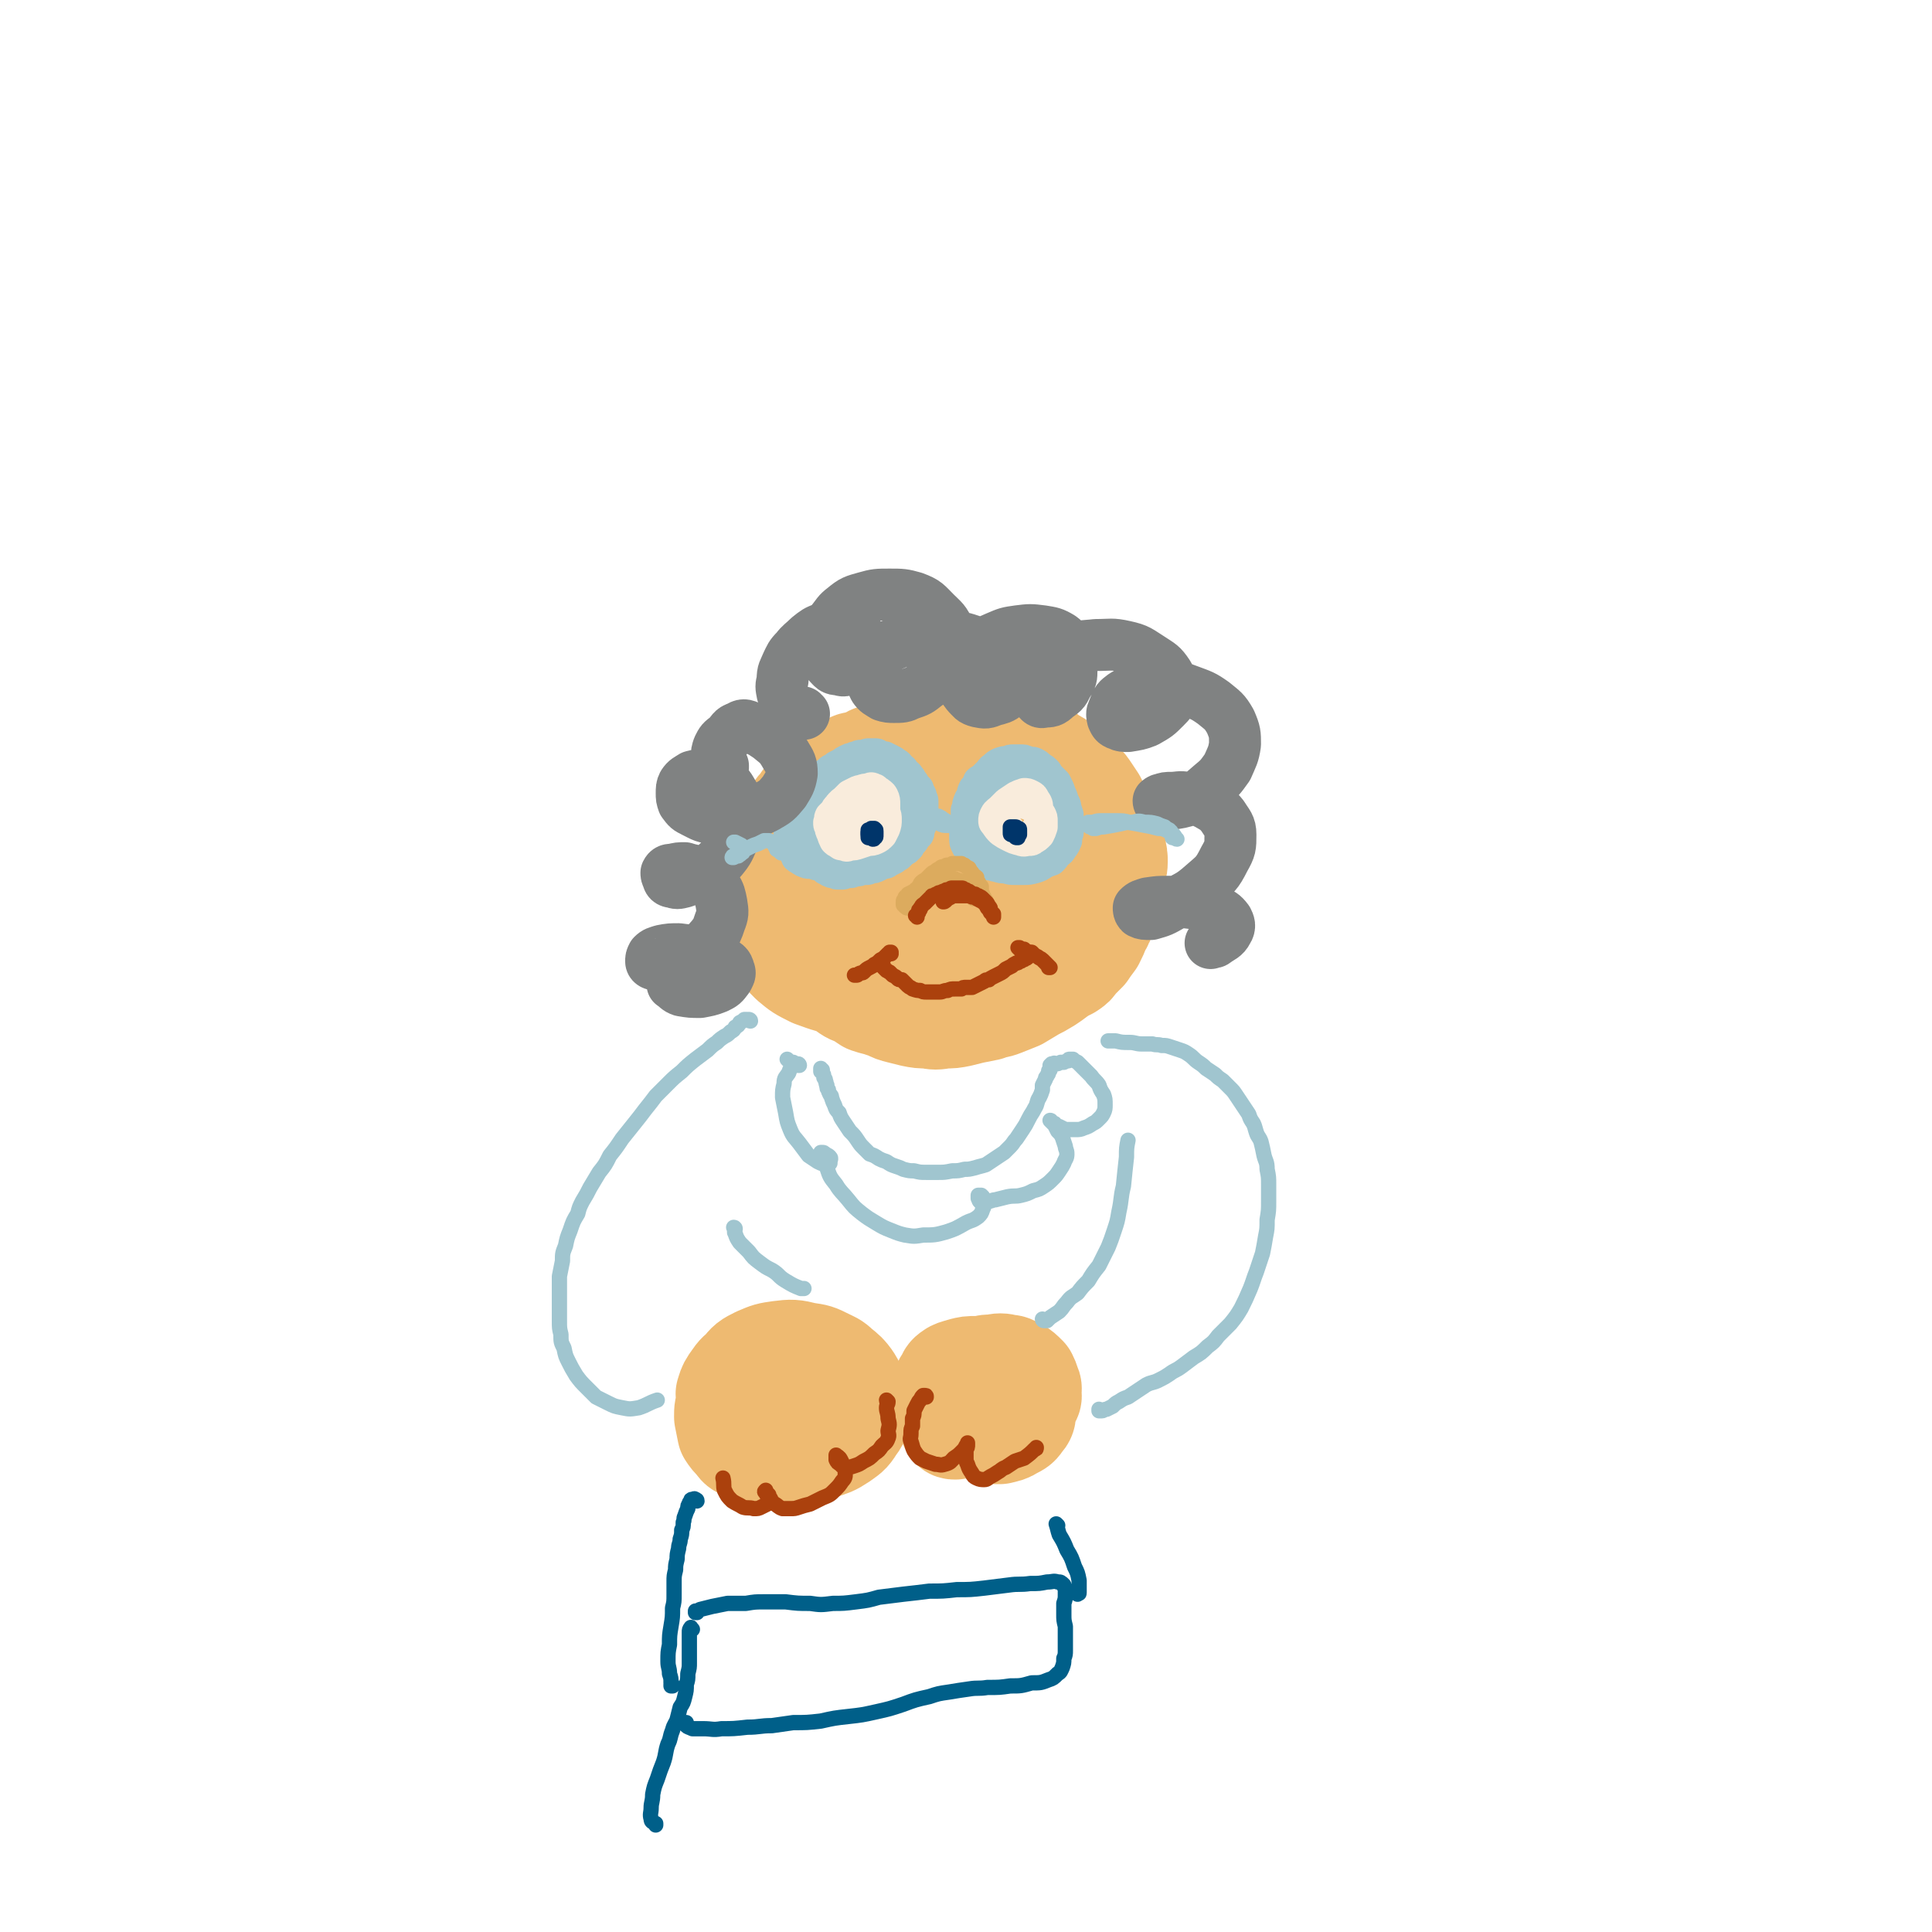 <svg viewBox='0 0 1264 1264' version='1.1' xmlns='http://www.w3.org/2000/svg' xmlns:xlink='http://www.w3.org/1999/xlink'><g fill='none' stroke='rgb(238,186,113)' stroke-width='68' stroke-linecap='round' stroke-linejoin='round'><path d='M558,592c0,0 -1,-1 -1,-1 0,0 1,0 1,0 -3,-2 -4,-1 -6,-4 -3,-4 -2,-5 -4,-10 -1,-5 -2,-5 -1,-10 0,-8 0,-8 3,-16 3,-8 4,-8 9,-16 5,-8 5,-8 12,-16 6,-6 6,-7 13,-12 7,-5 7,-5 14,-9 6,-3 7,-3 14,-4 6,-1 7,-1 13,0 8,1 8,2 16,5 9,4 9,4 17,9 9,5 9,5 16,12 7,8 7,8 12,17 5,9 6,10 7,20 1,12 1,13 -3,24 -5,13 -6,13 -15,24 -9,11 -10,11 -22,20 -9,6 -9,6 -19,10 -11,4 -11,5 -22,6 -13,2 -13,2 -26,1 -10,-1 -11,-1 -21,-5 -9,-3 -10,-2 -18,-8 -8,-6 -9,-7 -14,-16 -4,-7 -4,-8 -5,-16 -2,-8 -2,-8 0,-16 1,-9 1,-9 5,-17 3,-8 3,-8 8,-14 5,-7 6,-7 13,-13 7,-5 7,-5 15,-9 10,-6 10,-6 21,-9 12,-4 12,-4 25,-5 11,-1 11,-1 22,2 11,2 12,2 21,8 9,6 10,7 16,15 6,8 6,9 8,18 2,9 2,11 -1,19 -3,11 -4,11 -11,20 -8,9 -8,10 -19,17 -10,7 -10,8 -21,12 -9,3 -10,3 -19,2 -8,0 -9,-1 -17,-5 -7,-2 -7,-2 -13,-7 -5,-5 -6,-6 -8,-13 -4,-8 -4,-9 -5,-18 0,-10 0,-11 3,-21 2,-8 3,-9 8,-16 4,-6 5,-7 11,-11 6,-3 7,-3 13,-4 7,-2 8,-2 15,-1 7,2 8,2 14,7 8,6 8,6 14,14 5,7 6,8 7,17 2,8 1,9 -3,16 -5,10 -6,10 -14,17 -10,7 -10,8 -21,12 -10,3 -10,2 -20,2 -8,0 -9,-1 -16,-4 -8,-2 -8,-3 -14,-7 -6,-3 -6,-3 -12,-7 -5,-3 -5,-3 -11,-7 -4,-2 -4,-2 -8,-6 -3,-3 -3,-3 -5,-7 -2,-4 -2,-4 -2,-9 0,-5 0,-5 1,-10 1,-5 1,-5 4,-10 2,-6 2,-6 6,-11 4,-7 4,-7 8,-12 6,-7 5,-8 11,-14 6,-7 6,-7 13,-13 6,-5 6,-5 12,-9 6,-3 6,-3 13,-6 6,-2 6,-2 13,-5 7,-2 7,-2 14,-3 3,-1 3,-1 6,-1 11,0 11,-1 21,0 7,1 7,2 13,5 7,3 7,3 13,7 7,5 7,5 13,11 8,6 8,6 14,13 6,7 6,6 10,14 3,8 3,8 3,17 0,8 0,9 -2,17 -2,9 -3,9 -8,17 -5,8 -5,8 -12,16 -7,7 -7,7 -15,14 -8,6 -8,6 -16,12 -11,8 -11,8 -23,15 -10,5 -10,5 -20,8 -10,4 -11,4 -21,6 -11,1 -11,1 -22,0 -11,0 -11,-1 -22,-3 -11,-2 -11,-2 -22,-6 -8,-4 -8,-4 -14,-9 -5,-5 -6,-6 -8,-12 -3,-6 -3,-7 -3,-14 -1,-10 0,-10 2,-20 2,-12 2,-12 6,-23 4,-10 4,-11 10,-20 6,-8 6,-8 14,-15 7,-6 7,-6 15,-11 9,-4 10,-5 20,-7 12,-3 12,-3 24,-3 12,-1 12,-1 25,1 13,1 13,1 25,6 12,4 13,5 23,12 9,7 10,7 17,17 5,7 5,8 6,17 0,10 -1,11 -5,19 -7,13 -8,13 -18,23 -12,10 -12,11 -26,17 -11,6 -12,6 -23,6 -9,1 -10,1 -18,-3 -7,-4 -7,-5 -13,-12 -5,-6 -5,-6 -7,-13 -2,-6 -1,-6 0,-12 2,-6 3,-7 7,-12 5,-6 6,-6 12,-9 7,-4 7,-4 15,-6 7,-1 8,-2 16,-1 6,1 6,2 11,5 3,2 3,3 5,6 1,1 1,1 1,2 0,1 0,1 -1,1 -1,-1 -1,-1 -3,-3 -2,-3 -2,-3 -4,-6 -2,-5 -2,-5 -4,-10 -3,-6 -3,-6 -4,-12 -2,-6 -2,-6 -3,-11 0,-4 0,-4 -1,-8 0,-3 0,-3 -1,-6 -1,-3 -1,-3 -2,-5 -1,-2 -1,-3 -3,-5 -1,-1 -1,-1 -2,-2 -1,-1 -1,-1 -3,-2 -1,-1 -1,-1 -3,-2 -2,-1 -2,0 -5,-1 -3,0 -3,0 -6,0 -3,0 -3,0 -6,-1 -3,0 -3,0 -5,0 -3,0 -3,0 -5,-1 -3,0 -3,0 -5,0 -3,0 -3,0 -5,0 -3,1 -3,1 -6,2 -3,0 -3,0 -6,2 -3,1 -3,1 -6,2 -3,1 -3,0 -6,2 -3,1 -3,1 -6,2 -3,2 -3,2 -6,4 -2,2 -2,2 -5,4 -3,3 -3,3 -6,5 -2,2 -2,2 -4,5 -2,2 -2,2 -4,5 -2,3 -2,2 -4,5 -2,3 -2,3 -3,6 -1,4 -1,4 -2,7 -1,5 -1,5 -2,9 -1,5 -1,5 -2,9 -1,4 -1,4 -2,7 0,4 0,4 -1,8 0,3 0,3 0,7 0,3 0,3 0,6 1,4 1,4 2,8 1,4 1,4 2,7 1,3 1,3 3,6 1,3 1,3 3,6 3,2 3,2 5,5 2,2 2,2 4,5 3,3 3,2 6,5 3,2 3,2 7,5 3,3 3,3 6,5 4,3 4,3 7,5 4,3 4,2 8,4 3,2 3,2 6,4 3,1 3,1 7,2 3,1 3,1 6,2 4,2 4,2 8,3 4,1 4,1 8,2 5,1 5,1 10,1 5,1 5,1 11,0 5,0 5,0 10,-1 4,-1 4,-1 8,-2 5,-1 5,-1 10,-2 5,-2 5,-1 10,-3 5,-2 5,-2 10,-4 5,-3 5,-3 10,-6 4,-2 4,-2 9,-5 3,-2 3,-2 7,-5 3,-2 3,-2 7,-4 3,-2 3,-2 5,-5 3,-3 3,-3 6,-6 2,-3 2,-3 5,-7 2,-4 2,-4 4,-9 2,-3 2,-3 3,-7 1,-3 1,-3 2,-5 0,-4 0,-4 1,-7 1,-4 1,-3 2,-7 1,-4 1,-4 2,-8 0,-4 1,-4 1,-8 0,-4 0,-4 -1,-7 0,-4 0,-4 -1,-7 -1,-3 -1,-3 -2,-6 -2,-4 -2,-4 -3,-7 -2,-3 -2,-3 -3,-6 -2,-3 -2,-3 -4,-7 -2,-3 -2,-3 -4,-6 -2,-3 -2,-3 -4,-5 -3,-3 -3,-3 -6,-6 -3,-3 -3,-3 -7,-5 -3,-3 -3,-3 -7,-5 -5,-2 -5,-2 -9,-4 -5,-2 -4,-2 -9,-4 -4,-1 -4,-2 -8,-3 -4,-1 -4,-1 -9,-1 -5,-1 -5,0 -9,0 -6,0 -6,0 -11,0 -5,0 -5,0 -11,1 -5,1 -5,1 -10,2 -4,1 -5,0 -9,2 -5,1 -5,1 -9,2 -5,2 -5,2 -10,4 -5,2 -5,2 -10,4 -5,2 -5,2 -10,5 -5,2 -5,2 -9,4 -4,2 -4,2 -8,4 -3,2 -3,2 -6,4 -4,3 -4,3 -7,6 -4,3 -4,3 -7,6 -3,3 -3,2 -6,5 -2,2 -2,2 -4,5 -2,2 -2,2 -3,5 -1,3 -1,4 -2,7 -1,6 -1,6 -1,11 0,8 0,8 1,15 0,8 0,8 2,15 1,7 1,7 3,13 3,6 3,6 6,11 3,5 3,4 7,9 3,4 4,4 7,8 4,4 3,4 7,7 3,2 3,2 6,3 1,0 1,0 2,0 '/><path d='M479,918c-1,0 -1,0 -1,-1 -1,0 -1,1 -1,0 0,-2 -1,-2 -1,-5 1,-3 1,-4 3,-7 3,-4 3,-5 7,-8 4,-5 4,-5 10,-8 7,-3 7,-3 14,-4 8,-1 9,-1 17,1 7,1 7,1 13,4 4,2 5,2 8,5 5,4 5,4 8,8 3,5 3,5 4,10 2,5 2,5 1,11 0,5 0,5 -3,9 -3,5 -4,5 -8,8 -6,4 -7,4 -13,6 -8,3 -8,2 -16,3 -8,1 -8,1 -15,1 -5,0 -6,0 -11,-1 -4,-1 -4,-1 -8,-3 -3,-1 -3,-1 -5,-4 -3,-3 -3,-3 -5,-6 -1,-5 -1,-5 -2,-10 0,-5 0,-5 2,-10 2,-5 3,-5 6,-9 4,-5 4,-6 9,-10 4,-3 4,-3 10,-6 5,-2 5,-2 11,-3 4,-1 5,-1 9,-1 5,0 5,1 9,3 4,2 4,2 8,5 3,3 4,3 6,7 2,3 2,3 2,7 1,3 1,3 -1,6 -3,4 -3,5 -8,8 -6,4 -7,4 -14,6 -6,2 -6,2 -12,2 -5,1 -5,1 -9,0 -3,-1 -4,-1 -6,-4 -1,-1 0,-2 -1,-4 '/><path d='M623,923c0,0 0,0 -1,-1 0,0 1,1 0,1 -1,-2 -2,-1 -4,-3 -1,-2 -1,-2 -1,-4 0,-1 -1,-1 0,-2 1,-3 1,-3 2,-5 2,-3 2,-3 5,-5 4,-3 4,-3 8,-5 4,-2 4,-2 9,-3 4,-2 4,-2 9,-2 4,-1 5,-1 9,0 3,0 3,1 6,2 3,2 3,2 6,5 1,2 1,2 2,5 1,2 1,3 0,5 -1,3 -1,3 -3,5 -3,3 -3,3 -7,4 -5,3 -5,2 -11,4 -5,1 -5,1 -11,2 -4,1 -4,1 -8,2 -2,0 -2,0 -5,0 -3,-1 -3,-1 -5,-2 -2,-2 -2,-2 -4,-5 -1,-3 -1,-3 -2,-6 0,-3 0,-3 0,-6 1,-3 1,-4 3,-6 1,-3 1,-3 4,-5 2,-1 3,-1 6,-2 4,-1 4,-1 8,-1 4,0 4,0 9,0 4,0 4,0 8,1 5,2 5,2 9,4 3,2 3,3 6,6 2,2 2,2 3,5 1,2 1,3 0,4 -1,3 -1,3 -4,5 -4,3 -4,3 -8,5 -6,2 -6,2 -11,3 -6,2 -6,1 -11,2 -5,1 -5,2 -9,3 -2,0 -2,0 -5,1 -1,0 -2,0 -2,-1 -1,-1 -1,-1 -1,-3 0,-3 0,-3 2,-5 2,-3 2,-4 6,-6 4,-3 4,-2 9,-4 5,-2 5,-2 11,-2 4,-1 5,-1 9,-1 3,1 4,1 6,2 3,2 3,2 4,4 1,3 1,3 1,6 0,2 0,3 -2,5 -2,3 -2,3 -6,5 -3,2 -4,2 -8,3 -4,0 -5,0 -9,-1 -4,-2 -4,-2 -8,-5 -4,-3 -4,-4 -7,-8 -2,-4 -3,-4 -3,-8 0,-3 1,-3 3,-5 2,-3 2,-4 5,-6 3,-2 3,-2 7,-2 3,0 3,0 7,1 4,1 4,1 8,4 4,2 5,2 8,6 3,2 3,2 5,5 1,2 1,3 0,5 -1,2 -2,3 -4,4 -5,3 -5,2 -11,4 -6,1 -6,1 -12,2 -5,0 -5,0 -10,-1 -4,-1 -4,-1 -6,-3 -2,-1 -2,-2 -3,-4 -1,-2 -1,-2 -1,-5 0,-3 0,-3 1,-6 2,-4 2,-4 4,-6 2,-3 2,-3 5,-6 4,-2 4,-2 8,-3 4,-2 4,-2 9,-2 4,0 4,-1 9,0 4,1 4,1 7,3 3,2 3,2 5,5 1,1 1,1 1,4 1,1 1,2 1,3 -1,2 -2,2 -3,3 -3,2 -3,3 -7,4 -6,2 -6,2 -12,3 -6,1 -6,1 -13,1 -5,1 -5,1 -11,1 -2,0 -2,0 -4,0 -1,-1 -1,-1 -1,-2 -1,-1 -1,-1 0,-2 1,-2 1,-2 2,-4 '/></g>
<g fill='none' stroke='rgb(160,197,207)' stroke-width='20' stroke-linecap='round' stroke-linejoin='round'><path d='M524,554c0,0 -1,-1 -1,-1 0,0 0,0 -1,0 0,0 0,0 -1,0 0,-1 0,-1 0,-2 -1,-1 -1,-1 -1,-1 0,-2 0,-2 -1,-3 0,-1 0,-1 -1,-2 0,0 0,0 0,-1 0,-1 0,-1 -1,-2 0,0 0,0 0,-1 0,-1 0,-1 0,-1 0,-2 0,-2 0,-3 1,-2 1,-2 1,-3 0,-2 0,-2 1,-4 0,-2 0,-2 1,-3 1,-2 1,-2 2,-3 2,-2 2,-2 3,-3 1,-2 1,-2 3,-3 2,-2 2,-2 4,-4 2,-2 2,-2 4,-3 2,-3 2,-2 4,-5 2,-1 2,-2 4,-3 2,-1 2,-1 3,-2 2,-1 2,-1 4,-2 1,-1 1,-1 3,-2 2,-1 2,-1 3,-1 2,-1 2,-1 3,-1 2,-1 2,-1 3,-1 2,0 2,0 3,0 1,-1 1,-1 3,-1 1,0 1,0 3,0 2,0 2,0 3,1 2,1 2,1 4,1 2,1 2,1 4,2 2,1 2,1 3,2 2,1 2,1 3,3 2,1 2,1 3,3 2,2 2,1 3,3 1,1 1,1 2,3 1,1 1,1 2,3 1,1 1,1 2,2 0,1 0,1 1,3 1,1 1,1 1,3 1,1 1,1 1,3 0,2 0,2 0,4 0,1 0,1 0,3 0,1 0,1 0,3 -1,2 0,2 -1,4 0,2 -1,1 -1,3 -1,2 0,2 -1,4 -1,1 -1,1 -2,2 -1,2 -1,2 -2,3 -1,1 -1,1 -2,3 -1,1 -1,1 -2,2 -2,1 -2,1 -3,2 -1,1 -1,1 -2,2 -2,1 -2,1 -3,2 -2,1 -2,1 -4,2 -1,1 -1,1 -3,1 -2,1 -2,1 -4,2 -2,1 -2,1 -4,1 -2,1 -2,1 -3,1 -2,0 -2,0 -3,0 -2,1 -2,1 -4,1 -1,0 -1,0 -3,1 -2,0 -2,0 -3,0 -2,1 -2,1 -3,1 -2,0 -2,0 -3,0 -1,0 -1,0 -2,-1 -1,0 -1,0 -2,0 -1,-1 -1,0 -2,-1 -1,-1 -1,-1 -2,-1 -1,-2 -1,-2 -2,-3 -1,-1 -1,-1 -2,-3 0,-1 0,-1 -1,-3 -1,-2 -1,-2 -1,-3 -1,-1 -1,-1 -1,-2 0,-2 0,-2 0,-3 -1,-2 -1,-2 -1,-3 0,-2 0,-2 0,-3 0,-2 0,-2 0,-4 1,-1 1,-1 1,-3 0,-1 0,-1 1,-3 0,-1 0,-2 0,-3 1,-1 1,-1 1,-1 1,-1 1,-1 1,-2 1,-2 1,-2 3,-3 1,-1 0,-1 2,-3 1,-1 1,-1 2,-2 1,-1 1,-1 3,-2 1,-1 1,-1 2,-2 2,-1 2,-1 3,-2 2,-1 2,-1 4,-2 2,-1 2,-1 4,-2 1,0 1,0 3,0 2,-1 2,-1 4,-1 1,0 1,0 3,0 1,0 1,0 3,0 1,0 1,0 3,0 1,0 1,0 3,1 1,0 1,0 3,1 1,0 1,0 2,1 2,1 2,1 3,2 1,1 1,1 2,2 0,1 0,2 1,3 0,1 1,1 1,2 1,2 1,2 1,4 1,2 0,2 1,4 0,2 0,2 0,3 0,2 0,2 0,5 0,2 0,2 0,4 0,1 0,1 0,3 0,1 0,1 -1,2 0,2 0,2 -1,3 0,2 0,2 -1,4 -1,2 -1,2 -3,3 -1,2 -1,2 -3,3 -1,1 -1,2 -2,2 -2,1 -2,1 -4,2 -2,1 -2,1 -4,1 -4,0 -4,0 -7,1 -3,0 -3,0 -7,0 -3,0 -3,0 -6,0 -2,0 -2,0 -4,0 -3,-1 -3,-1 -5,-1 -2,0 -2,0 -5,0 -2,0 -2,0 -5,0 -2,-1 -2,-1 -4,-1 -2,0 -2,0 -4,-1 -1,0 -1,-1 -2,-1 -1,-1 -2,-1 -3,-2 -1,-2 0,-2 -1,-3 -1,-2 -1,-1 -2,-3 0,-1 0,-1 -1,-3 0,-1 0,-1 0,-3 0,-1 -1,-1 -1,-3 0,-1 1,-1 1,-3 0,-1 0,-1 0,-2 1,-2 1,-2 2,-4 0,-1 1,-1 2,-3 1,-1 1,-1 2,-3 1,-1 1,-1 2,-2 2,-1 2,-1 3,-2 2,-2 2,-2 4,-3 '/><path d='M648,522c-1,-1 -1,-1 -1,-1 -1,0 0,0 0,0 -1,0 -1,0 -2,0 -1,0 -1,1 -2,1 -1,0 -1,0 -2,1 -1,1 -1,1 -2,2 0,1 0,1 -1,2 -1,1 -1,1 -2,2 -1,1 -1,1 -1,2 -1,2 -1,2 -2,3 -1,2 -1,2 -1,3 -1,2 -1,2 -1,3 0,2 0,3 0,5 0,2 0,2 0,4 0,2 0,2 1,4 1,2 1,2 3,4 1,1 1,1 3,3 2,2 2,2 4,4 2,1 3,1 5,2 3,0 3,1 5,1 3,1 3,1 6,1 3,1 3,1 6,1 3,0 3,0 6,0 3,0 3,0 7,-1 3,-1 3,-1 6,-3 2,-1 2,-1 5,-2 2,-2 2,-2 3,-4 3,-2 3,-2 4,-4 2,-2 2,-3 3,-5 0,-3 0,-3 1,-5 0,-3 1,-3 1,-6 -1,-3 -1,-3 -1,-6 -1,-3 -1,-3 -2,-6 -1,-3 -1,-3 -2,-6 -1,-2 -1,-2 -2,-5 -1,-2 -1,-2 -2,-4 -2,-2 -2,-2 -3,-3 -2,-2 -2,-2 -3,-4 -2,-2 -2,-2 -4,-3 -2,-2 -2,-2 -4,-3 -2,-1 -2,0 -5,-1 -2,-1 -2,-1 -4,-1 -2,0 -2,0 -5,0 -2,0 -2,0 -4,1 -2,0 -2,0 -5,1 -2,1 -2,1 -4,3 -2,1 -2,2 -3,3 -2,2 -2,2 -4,4 -1,1 -2,1 -3,2 -1,3 -1,3 -3,5 -1,2 -1,2 -1,4 -2,3 -2,3 -3,6 0,2 0,2 -1,4 0,3 0,3 0,5 0,2 0,2 0,5 1,2 1,2 2,4 1,2 1,2 3,5 2,2 2,2 4,4 2,2 2,2 4,3 2,1 2,2 4,3 1,1 2,0 3,1 3,1 3,1 5,1 2,1 2,1 4,1 2,0 3,0 5,-1 2,-1 2,-1 5,-3 3,-1 3,-1 5,-3 3,-1 3,-1 6,-3 2,-2 2,-2 4,-4 2,-2 2,-2 4,-4 2,-2 1,-2 3,-4 1,-1 1,-1 2,-2 1,-1 1,-1 1,-2 1,-1 1,-1 1,-2 0,-2 0,-2 0,-4 0,-2 1,-2 0,-4 -1,-2 -1,-2 -2,-4 -2,-2 -1,-2 -3,-4 -2,-2 -2,-2 -4,-4 -2,-1 -2,-1 -5,-2 -2,-1 -2,-1 -4,-2 -2,-1 -2,-1 -4,-2 -2,0 -2,0 -4,-1 -1,0 -1,0 -3,-1 -2,0 -2,0 -3,0 -2,0 -2,0 -4,0 -2,0 -2,0 -4,0 -3,0 -3,0 -5,1 -2,0 -2,0 -4,1 -1,1 -1,1 -3,3 -1,2 -1,2 -3,3 -1,2 -1,2 -2,4 -2,2 -1,2 -2,4 -1,1 -1,1 -2,3 -1,1 -1,1 -1,3 -1,1 -1,1 -2,2 0,2 0,2 0,4 -1,2 -1,2 -1,5 0,2 0,2 0,4 0,2 0,2 0,4 0,2 0,2 1,4 0,2 0,2 1,3 2,2 2,2 3,3 2,2 2,1 4,3 3,2 3,2 7,3 3,2 3,2 7,3 4,1 4,1 7,1 3,-1 4,-1 6,-3 3,-3 2,-3 4,-7 '/></g>
<g fill='none' stroke='rgb(249,236,220)' stroke-width='20' stroke-linecap='round' stroke-linejoin='round'><path d='M553,545c-1,0 -1,0 -1,-1 -1,0 -1,0 -1,-1 0,0 -1,0 0,-1 0,-2 0,-2 1,-3 0,-1 1,-1 2,-2 1,-1 1,-1 2,-2 2,-1 2,-1 3,-2 2,-1 2,-1 4,-1 1,-1 1,-1 3,-1 2,0 2,0 4,1 1,1 1,1 2,2 1,1 1,1 1,1 0,1 0,1 0,2 0,2 -1,2 -1,3 -1,1 -1,1 -3,1 -1,1 -1,1 -3,1 -1,1 -1,1 -3,0 -2,0 -2,0 -3,0 -1,-1 -1,-1 -2,-2 -1,-2 -1,-2 -2,-3 0,-1 0,-1 0,-2 0,0 1,0 2,-1 1,-1 1,-1 3,-2 2,-1 2,-1 4,-1 2,0 3,-1 5,0 2,0 2,1 4,2 1,1 1,2 1,3 1,2 1,2 0,4 0,2 -1,2 -2,3 -2,2 -2,2 -4,3 -3,2 -3,2 -5,2 -3,0 -3,0 -6,0 -2,-1 -3,-1 -5,-2 -2,-2 -1,-2 -3,-4 -1,-1 -1,-2 -2,-4 -1,-1 -1,-1 -1,-3 0,-1 0,-1 0,-3 1,-2 1,-2 2,-4 1,-2 1,-3 3,-4 2,-2 2,-2 4,-4 2,-1 2,-1 4,-2 2,-1 2,-1 4,-1 2,0 2,0 4,0 2,0 2,0 3,1 2,1 2,2 2,3 1,2 1,2 2,4 0,2 0,2 1,5 0,1 0,1 0,3 -1,2 -1,2 -2,4 -1,2 -1,1 -3,3 -2,1 -1,2 -3,3 -2,1 -2,1 -4,2 -2,0 -2,0 -4,0 -2,0 -2,1 -4,0 -2,-1 -2,-1 -4,-2 -1,-1 -1,-1 -2,-2 -1,-1 -2,-1 -2,-2 -1,-1 -1,-1 -1,-2 -1,-1 -1,-1 -1,-2 -1,-1 -1,-1 -1,-2 1,-1 0,-1 1,-2 1,-2 1,-2 2,-3 1,-1 1,-2 3,-3 3,-2 3,-3 6,-4 3,-2 3,-2 6,-4 3,-1 3,-1 5,-1 2,-1 2,-1 4,0 1,0 1,1 3,2 1,1 2,1 3,3 1,2 1,3 1,5 0,2 0,2 0,5 1,3 1,3 1,5 0,3 0,3 -1,6 -1,2 -1,2 -2,4 -2,2 -2,2 -4,3 -2,1 -3,1 -5,1 -3,1 -3,1 -6,2 -3,1 -3,1 -6,1 -2,1 -2,1 -4,0 -2,0 -2,0 -3,-1 -2,-1 -2,-1 -3,-2 -1,-2 -1,-2 -2,-5 -1,-2 -1,-2 -1,-4 -1,-1 -1,-1 -1,-3 1,-2 0,-2 1,-4 1,-1 1,-1 2,-2 1,-1 1,-1 3,-2 '/><path d='M659,543c0,0 -1,-1 -1,-1 0,0 0,0 0,0 -1,-1 -1,-1 -1,-2 -1,-1 -1,-1 -2,-2 0,-1 -1,-1 -1,-3 0,-1 0,-1 0,-3 1,-2 1,-2 2,-3 1,-1 1,-2 2,-3 2,-1 2,-1 4,-2 2,0 2,0 4,0 3,0 3,0 5,2 3,1 3,1 6,3 2,2 2,2 4,4 1,2 1,2 1,4 0,2 0,2 0,4 -1,3 -1,3 -2,5 -2,2 -2,2 -4,3 -1,1 -1,1 -3,1 -2,0 -3,1 -5,0 -4,-1 -4,-1 -8,-3 -2,-1 -2,-1 -5,-3 -2,-2 -2,-2 -4,-5 -1,-1 -1,-1 -1,-2 0,-2 0,-2 1,-4 1,-2 2,-2 4,-4 2,-2 2,-2 4,-4 3,-2 3,-2 6,-4 2,-1 2,-1 5,-2 2,0 2,0 4,1 2,1 2,1 3,3 2,3 2,3 2,6 1,3 1,3 1,6 0,3 0,3 -1,6 -1,2 -1,3 -3,4 -2,2 -2,2 -5,3 -3,1 -3,1 -5,1 -2,0 -3,0 -4,-2 -2,-1 -2,-1 -2,-2 -1,-2 0,-2 0,-3 '/></g>
<g fill='none' stroke='rgb(0,53,106)' stroke-width='10' stroke-linecap='round' stroke-linejoin='round'><path d='M569,548c0,0 -1,-1 -1,-1 0,0 0,1 0,1 0,0 0,0 0,-1 0,0 0,0 0,-1 0,0 0,-1 0,-1 0,-1 0,-1 1,-1 1,0 1,0 1,0 1,0 1,0 2,0 0,1 0,1 0,1 1,1 0,1 1,2 0,1 0,1 -1,1 0,1 0,1 -1,1 0,-1 0,-1 0,-1 -1,0 -1,0 -1,-1 0,-1 0,-1 0,-2 0,0 -1,0 0,-1 0,-1 1,-1 2,-1 0,0 0,0 1,0 0,0 0,0 0,0 0,1 0,1 0,1 0,1 0,1 0,2 0,0 -1,0 -1,0 -1,1 -1,1 -1,0 -1,0 -1,0 -1,0 0,0 0,0 0,-1 0,0 0,0 0,0 1,0 1,0 1,0 1,1 1,1 2,2 0,0 0,0 0,0 -1,1 -1,1 -1,1 0,0 -1,0 -1,-1 0,0 0,0 -1,-1 '/><path d='M569,544c0,0 0,-1 -1,-1 0,0 1,0 1,0 0,0 0,0 0,0 1,-1 1,-1 1,-1 1,0 1,0 2,0 0,1 0,1 1,2 0,1 0,1 0,2 0,0 0,1 0,1 0,0 -1,0 -2,0 -1,1 -1,1 -2,1 0,-1 -1,-1 -1,-2 0,0 0,0 0,-1 0,0 0,0 0,-1 1,0 1,0 1,-1 '/><path d='M667,546c-1,0 -1,0 -1,-1 0,0 0,1 0,1 0,0 0,0 0,-1 0,0 0,0 0,0 -1,0 -1,0 -1,0 0,-1 0,-1 0,-1 0,0 0,0 0,0 0,-1 0,-1 0,-1 0,0 0,0 0,-1 0,0 0,0 0,0 0,0 0,0 0,1 0,0 0,0 0,0 -1,1 -1,1 -1,1 -1,0 -1,0 -1,0 -1,0 -1,0 -2,0 0,-1 0,-1 0,-2 0,0 0,0 0,-1 0,0 0,0 0,0 1,0 1,0 2,0 0,0 0,0 1,0 1,0 1,0 2,1 0,0 0,0 0,1 0,1 0,1 -1,1 0,1 0,1 -1,2 -1,0 -1,0 -2,0 -1,0 -1,0 -1,-1 0,0 0,0 0,-1 0,0 1,0 1,-1 1,0 1,0 2,-1 1,0 1,0 2,0 1,0 1,0 1,1 0,0 0,0 0,1 0,1 0,1 0,2 -1,1 -1,1 -1,2 -1,0 -1,0 -1,0 0,0 -1,0 -1,-1 0,-1 0,-1 0,-3 0,-1 0,-1 0,-1 0,-1 0,-1 1,-1 0,0 0,0 1,1 0,0 0,0 0,1 0,0 0,0 0,1 0,1 0,1 0,1 -1,0 -1,0 -1,0 0,0 0,0 0,0 '/></g>
<g fill='none' stroke='rgb(220,171,94)' stroke-width='10' stroke-linecap='round' stroke-linejoin='round'><path d='M600,587c0,0 -1,-1 -1,-1 0,0 0,0 0,0 0,0 0,0 0,0 0,0 0,0 0,-1 0,0 0,0 1,-1 0,-1 0,-1 0,-2 1,-1 1,-1 1,-2 0,0 0,0 1,-1 0,-1 0,-1 1,-2 1,-1 2,-1 3,-2 1,-1 1,-1 3,-3 1,-1 1,-1 3,-2 1,-1 1,-1 3,-2 1,-1 1,-1 3,-1 1,-1 1,-1 2,-1 2,0 2,0 3,-1 1,0 1,0 3,0 1,0 1,0 3,0 1,1 1,1 2,1 1,1 1,1 3,2 1,2 1,2 2,3 1,2 2,2 3,3 0,2 0,2 1,3 1,2 1,2 2,3 0,2 0,2 0,3 1,2 1,2 1,3 1,1 1,1 1,2 1,1 1,1 1,1 0,0 0,1 0,1 0,0 0,-1 -1,-1 -1,0 -1,0 -1,-1 -1,-1 -1,-1 -2,-1 -1,-1 -1,-1 -2,-2 -1,-1 -1,-1 -2,-2 -1,-1 -1,-1 -2,-2 -2,-1 -2,-1 -3,-2 -1,0 -1,-1 -2,-1 -2,-1 -2,-1 -3,-1 -1,0 -1,0 -3,0 -2,0 -2,0 -3,-1 -2,0 -2,0 -4,0 -2,0 -2,0 -3,0 -2,0 -2,0 -3,0 -1,1 -1,1 -2,2 -2,1 -2,1 -3,2 -1,1 -2,1 -3,3 -1,1 0,2 -1,3 -1,2 -1,2 -2,3 -1,2 -1,2 -2,3 -1,0 -1,1 -3,1 0,0 0,0 -1,1 -1,0 -1,0 -2,-1 0,0 0,0 -1,-1 0,-1 0,-1 0,-2 0,-1 0,-1 1,-2 0,-2 1,-1 2,-3 2,-1 2,-1 4,-2 2,-2 2,-2 5,-3 3,-1 3,-1 6,-3 3,-1 2,-1 5,-2 2,-1 3,-1 5,-1 2,0 2,0 3,1 2,0 2,0 4,1 2,0 2,0 3,1 2,1 2,1 4,2 1,2 1,2 3,3 0,1 1,1 1,2 1,0 1,0 1,1 0,0 0,0 0,0 0,1 0,1 0,1 0,1 0,1 0,1 0,0 0,0 0,1 0,0 0,0 0,0 0,0 0,0 0,0 -1,0 -1,0 -1,0 0,0 0,-1 0,-1 0,-1 0,-1 -1,-1 -1,-2 -1,-2 -2,-3 0,-2 0,-2 -1,-3 0,-1 0,0 -1,-1 -1,-1 -1,-1 -2,-2 -2,0 -2,0 -3,-1 -2,-1 -2,-1 -3,-1 -2,-1 -2,-1 -4,-1 -2,0 -2,0 -3,0 -2,1 -2,1 -4,2 -2,1 -2,1 -4,2 -2,1 -2,1 -4,2 -2,0 -2,0 -3,1 -1,1 -1,1 -2,2 0,0 0,0 0,0 '/></g>
<g fill='none' stroke='rgb(171,65,13)' stroke-width='10' stroke-linecap='round' stroke-linejoin='round'><path d='M600,600c0,0 0,-1 -1,-1 0,0 1,0 1,0 0,0 0,0 0,0 0,0 0,0 0,-1 0,0 0,0 0,0 1,-1 1,-1 1,-1 0,0 0,0 0,-1 0,-1 0,0 1,-1 0,-1 0,-1 1,-2 0,-1 1,-1 2,-2 1,-1 1,-1 2,-2 1,-1 1,-1 2,-2 1,-1 0,-1 2,-1 1,-1 1,-1 2,-1 1,-1 1,-1 2,-1 2,-1 2,-1 3,-1 1,-1 1,-1 3,-1 1,-1 1,-1 2,-1 1,0 1,0 2,0 1,0 1,0 2,0 1,0 1,0 2,0 1,0 1,0 2,1 1,0 1,0 2,1 1,0 1,0 2,1 2,1 2,1 3,1 1,1 1,1 2,1 2,1 2,1 3,2 1,1 1,1 2,2 1,1 1,1 2,3 1,1 1,1 1,3 1,1 1,1 2,2 0,1 0,1 0,2 0,0 0,0 0,0 0,0 0,0 0,0 0,0 0,0 0,-1 -1,-1 -1,-1 -2,-2 -1,-2 -1,-2 -2,-3 -1,-2 -1,-2 -2,-3 -1,-1 -1,-1 -3,-2 -2,-1 -2,-1 -3,-2 -2,0 -2,0 -4,-1 -2,0 -2,0 -4,0 -2,0 -2,0 -5,0 -1,0 -2,0 -3,1 -2,1 -2,1 -3,2 -1,1 -1,1 -2,1 '/><path d='M606,914c0,-1 0,-1 -1,-1 0,0 0,0 -1,0 -1,1 -1,1 -2,3 -1,1 -1,1 -2,3 -1,2 -1,2 -2,4 0,3 0,3 -1,5 0,2 0,2 0,5 -1,2 -1,2 -1,5 0,3 -1,3 0,5 1,3 1,4 2,6 2,3 2,3 4,5 2,1 2,1 4,2 3,1 3,1 6,2 3,0 3,1 6,0 4,-1 4,-2 6,-4 3,-2 3,-2 5,-4 2,-2 2,-2 3,-4 1,-1 1,-1 1,-2 0,0 0,0 0,0 0,0 0,1 0,1 0,2 0,2 -1,3 0,3 0,3 0,5 0,3 0,3 1,5 1,3 1,3 3,6 1,2 1,2 3,3 2,1 3,1 5,1 2,0 2,-1 4,-2 2,-1 2,-1 5,-3 2,-1 2,-2 5,-3 3,-2 3,-2 6,-4 3,-1 3,-1 6,-2 4,-3 4,-3 7,-6 1,0 1,0 1,-1 '/><path d='M581,917c0,0 -1,0 -1,-1 0,0 1,1 1,1 0,2 -1,2 -1,4 0,3 1,3 1,7 1,4 1,4 0,8 0,2 1,3 0,5 -1,3 -2,3 -4,5 -2,3 -2,3 -5,5 -3,3 -3,3 -7,5 -3,2 -3,2 -6,3 -3,1 -3,1 -6,1 -1,-1 -2,0 -3,-2 -2,-1 -2,-1 -3,-3 0,-1 0,-2 0,-3 0,0 0,0 0,0 1,1 2,1 3,3 1,2 1,2 2,4 1,2 1,3 1,5 0,2 0,3 -2,5 -2,3 -2,3 -5,6 -3,3 -3,3 -8,5 -4,2 -4,2 -8,4 -4,1 -4,1 -7,2 -3,1 -3,1 -6,1 -3,0 -3,0 -5,0 -3,-1 -3,-2 -5,-3 -3,-2 -2,-3 -4,-5 -1,-1 -2,-1 -2,-3 -1,0 -1,0 0,-1 0,0 0,0 0,1 1,1 1,1 2,2 0,1 1,2 0,3 0,1 0,2 -1,3 -2,1 -2,1 -4,2 -2,1 -2,1 -5,1 -3,-1 -4,0 -7,-1 -3,-2 -4,-2 -7,-4 -3,-3 -3,-3 -5,-7 -1,-3 0,-4 -1,-8 '/><path d='M578,633c0,0 0,-1 -1,-1 0,0 1,0 1,0 0,1 0,1 0,1 1,1 1,1 2,2 1,0 1,1 2,1 1,1 1,1 2,2 2,1 2,1 3,2 1,1 1,1 3,1 1,1 1,1 2,2 1,1 1,1 2,2 1,1 2,1 3,2 3,1 3,1 5,1 2,1 2,1 4,1 2,0 2,0 4,0 3,0 3,0 5,0 2,0 2,-1 5,-1 2,-1 2,-1 5,-1 2,0 2,0 4,0 1,-1 1,-1 3,-1 2,0 2,0 4,0 2,-1 2,-1 4,-2 2,-1 2,-1 4,-2 1,-1 1,-1 3,-1 1,-1 1,-1 3,-2 2,-1 2,-1 4,-2 2,-1 2,-1 4,-3 2,-1 2,-1 4,-2 1,-1 1,-1 3,-2 1,0 1,0 2,-1 1,0 1,0 2,-1 1,0 1,0 2,-1 1,0 1,0 1,-1 1,-1 1,-1 2,-1 0,-1 0,-1 1,-2 '/><path d='M667,621c0,0 -1,-1 -1,-1 0,0 0,0 1,0 0,0 0,0 0,0 1,1 1,1 1,1 1,0 1,0 2,0 1,1 1,1 3,2 1,0 1,0 3,1 1,1 1,1 3,2 1,1 2,1 3,2 1,1 1,1 3,3 0,0 0,0 1,1 0,0 0,0 1,1 0,0 -1,0 -1,0 0,-1 0,-1 0,-1 '/><path d='M583,624c0,0 -1,-1 -1,-1 0,0 1,0 1,0 -1,1 -1,1 -2,1 0,0 0,0 -1,1 0,0 0,0 -1,1 -1,1 -1,1 -3,2 -2,2 -2,2 -4,3 -1,1 -1,1 -3,2 -2,1 -2,1 -4,3 -1,1 -1,0 -3,1 -1,1 -1,1 -2,1 0,0 0,0 -1,0 '/></g>
<g fill='none' stroke='rgb(128,130,130)' stroke-width='34' stroke-linecap='round' stroke-linejoin='round'><path d='M526,467c0,0 -1,0 -1,-1 0,0 1,1 0,1 -2,-1 -3,-1 -6,-2 -3,-2 -3,-2 -4,-5 -2,-3 -2,-3 -3,-6 -1,-5 -1,-5 0,-9 0,-6 1,-6 3,-11 2,-4 2,-5 6,-9 3,-4 4,-4 8,-8 5,-4 5,-4 10,-6 5,-2 5,-2 10,-2 4,0 5,0 8,2 4,2 4,3 5,6 2,4 2,5 2,9 -1,4 -1,4 -3,7 -2,3 -2,3 -5,4 -4,2 -4,2 -7,1 -4,0 -4,-1 -7,-4 -2,-3 -2,-4 -3,-8 -1,-4 -1,-5 0,-9 1,-6 2,-6 5,-10 4,-5 4,-6 8,-9 6,-5 7,-5 14,-7 7,-2 8,-2 16,-2 8,0 9,0 16,2 8,3 8,4 14,10 5,5 6,5 9,12 2,6 2,6 1,12 -1,7 -1,7 -5,13 -5,6 -5,6 -11,10 -5,4 -5,4 -11,6 -4,2 -5,2 -10,2 -3,0 -4,0 -7,-1 -3,-2 -4,-2 -6,-5 -2,-4 -2,-5 -1,-9 1,-6 1,-7 5,-13 4,-5 5,-5 10,-7 7,-4 7,-3 15,-5 9,-1 9,-1 18,0 10,1 10,1 19,4 9,3 9,3 16,8 5,3 6,3 9,8 2,4 2,5 1,10 -1,4 -2,5 -5,8 -4,3 -5,3 -9,4 -5,2 -5,2 -10,1 -4,-1 -4,-2 -7,-5 -3,-4 -3,-4 -5,-8 -1,-4 -1,-4 0,-8 0,-3 1,-3 3,-5 4,-5 4,-5 8,-8 6,-5 6,-5 13,-8 7,-3 7,-3 14,-4 8,-1 8,-1 16,0 6,1 7,1 12,4 4,3 4,4 6,8 2,6 2,7 1,13 0,5 0,6 -3,10 -2,5 -3,5 -7,8 -3,3 -4,3 -8,3 -2,1 -3,0 -4,-2 -2,-3 -2,-3 -1,-7 0,-6 0,-6 3,-11 3,-5 3,-5 8,-8 5,-4 6,-4 12,-6 8,-3 8,-2 16,-3 10,0 10,-1 19,1 9,2 9,3 17,8 6,4 7,4 11,10 3,5 4,7 3,12 0,5 -1,6 -5,10 -5,5 -5,5 -12,9 -5,2 -6,2 -12,3 -3,0 -4,0 -6,-1 -3,-1 -3,-2 -4,-4 -1,-4 0,-4 1,-7 2,-5 2,-5 6,-8 5,-3 5,-3 11,-5 7,-2 8,-2 15,-2 9,1 9,1 17,4 8,3 9,3 16,8 6,5 7,5 11,12 3,7 3,8 3,15 -1,7 -2,8 -5,15 -5,7 -5,7 -11,12 -6,5 -6,6 -13,9 -6,2 -7,2 -13,3 -3,0 -3,0 -7,0 0,-1 -1,-1 -1,-2 0,0 1,-1 2,-1 3,-1 3,-1 6,-1 5,0 5,-1 11,0 7,1 7,1 13,4 5,3 6,3 10,8 3,5 5,6 5,12 0,8 0,9 -4,16 -5,10 -6,10 -14,17 -9,8 -10,7 -20,13 -7,4 -7,4 -14,6 -4,0 -5,0 -7,-1 -1,-1 -1,-2 -1,-3 2,-2 3,-2 6,-3 7,-1 7,-1 13,-1 9,0 9,0 17,1 7,2 7,2 14,5 4,2 5,2 8,6 1,2 2,4 0,7 -2,4 -4,4 -8,7 -1,1 -2,0 -3,1 '/><path d='M473,502c0,-1 0,-1 -1,-1 0,-1 1,0 1,0 -2,-1 -3,0 -4,-2 -1,-1 -1,-2 0,-4 0,-3 0,-3 1,-6 2,-4 2,-4 6,-7 3,-3 3,-5 7,-6 3,-2 4,-2 8,0 6,2 6,2 12,6 6,5 7,5 11,12 3,5 4,6 4,12 -1,6 -2,7 -5,12 -5,6 -5,6 -12,10 -8,4 -8,4 -17,6 -8,2 -8,2 -17,1 -6,0 -7,-1 -13,-4 -4,-2 -4,-2 -7,-6 -1,-3 -1,-3 -1,-6 0,-3 0,-4 1,-6 2,-3 3,-3 6,-5 4,-1 4,-1 8,-1 6,1 6,1 11,4 5,3 5,4 8,9 3,6 3,7 3,14 0,7 0,8 -3,14 -3,7 -3,8 -8,14 -6,6 -6,6 -13,10 -6,3 -6,3 -12,5 -4,1 -4,1 -7,0 -2,0 -3,-1 -3,-3 -1,-1 -1,-2 -1,-3 1,-2 2,-2 4,-2 4,-1 4,-1 8,-1 6,2 7,1 12,4 5,3 5,4 8,8 3,5 3,6 4,11 1,6 1,7 -1,12 -2,6 -2,6 -5,10 -7,8 -7,8 -15,14 -6,4 -7,4 -14,5 -4,1 -4,0 -8,-1 -2,0 -3,-1 -3,-2 0,-2 0,-2 1,-4 2,-2 3,-2 6,-3 5,-1 6,-1 11,-1 8,1 8,1 16,3 6,2 6,2 11,5 4,2 5,2 6,6 1,2 0,3 -1,5 -3,4 -3,4 -7,6 -5,2 -6,2 -11,3 -6,0 -6,0 -12,-1 -3,-1 -3,-2 -6,-4 '/></g>
<g fill='none' stroke='rgb(160,197,207)' stroke-width='10' stroke-linecap='round' stroke-linejoin='round'><path d='M607,537c0,-1 0,-1 -1,-1 0,-1 1,0 1,0 0,0 0,-1 1,-1 1,0 1,-1 3,-1 1,0 1,0 3,0 2,1 2,1 3,2 2,1 2,1 4,3 2,1 2,1 3,1 1,1 1,0 2,1 0,0 0,0 0,0 0,0 0,0 0,0 0,0 0,0 0,0 0,0 1,0 0,-1 0,0 -1,-1 -2,-1 -1,0 -1,0 -2,0 -1,-1 -1,-1 -3,-1 -2,0 -2,0 -3,-1 -1,0 -1,0 -3,0 -1,-1 -1,0 -2,-1 0,0 0,0 -1,0 0,-1 0,-1 0,-1 0,0 0,0 0,0 0,0 0,0 0,0 0,1 0,1 1,2 2,1 2,1 4,2 2,1 2,1 5,1 2,0 2,0 4,0 1,-1 1,-1 2,-2 1,-1 1,-1 1,-2 0,0 0,0 0,0 -1,0 -1,1 -1,1 '/><path d='M721,538c0,0 -1,0 -1,-1 0,0 0,1 0,1 3,0 3,0 5,0 3,0 3,-1 5,-1 5,0 5,0 9,1 5,1 5,1 11,2 4,1 4,1 8,2 3,0 3,0 5,1 1,0 1,0 2,1 0,0 1,0 1,0 -1,0 -1,0 -1,-1 -2,-1 -2,-1 -3,-2 -3,-1 -3,-1 -5,-2 -4,-1 -4,-1 -8,-1 -4,-1 -4,-1 -8,0 -4,0 -4,0 -8,1 -5,1 -5,1 -11,2 -2,0 -2,0 -5,1 -1,0 -1,0 -2,0 -1,-1 -1,-1 -2,-1 -1,-1 -1,-1 -1,-2 0,0 0,0 0,-1 2,0 2,0 3,0 3,-1 3,-1 6,-1 5,0 5,0 9,0 4,1 4,1 8,1 6,1 6,1 11,2 5,1 6,1 11,2 3,1 3,1 6,3 2,1 2,1 3,3 0,0 0,0 1,1 0,0 0,0 0,0 -1,0 -1,-1 -2,-1 0,0 0,0 -1,0 '/><path d='M511,558c0,0 -1,-1 -1,-1 0,0 1,0 1,0 -1,0 -1,0 -2,-1 -1,0 -1,0 -1,-1 -1,-1 -1,-2 -2,-3 -1,-1 -1,-1 -3,-2 -1,0 -2,0 -3,0 -2,1 -2,1 -4,2 -3,1 -3,1 -5,2 -2,1 -2,1 -4,2 -3,2 -3,2 -5,3 -1,1 -1,0 -2,1 -1,0 -1,1 -1,1 0,0 1,0 1,0 2,-1 2,-1 3,-1 1,-1 2,-1 2,-2 1,0 1,0 1,-1 1,-1 1,-1 0,-2 0,-1 0,-1 -1,-2 -2,-1 -2,-1 -4,-2 -1,0 -1,0 -1,0 '/><path d='M538,700c-1,0 -1,-1 -1,-1 0,0 0,1 0,1 0,0 0,0 0,0 0,0 0,0 0,1 1,0 1,0 1,1 1,1 1,1 1,3 1,1 1,1 1,2 1,2 0,2 1,3 0,2 0,2 1,3 0,1 0,1 1,3 1,1 1,1 1,2 1,3 1,3 2,5 1,3 1,3 3,5 1,3 1,3 3,6 2,3 2,3 4,6 3,3 3,3 5,6 2,3 2,3 4,5 2,2 2,2 4,4 3,1 3,1 6,3 2,1 2,1 5,2 3,2 3,2 6,3 3,1 3,1 5,2 4,1 4,1 7,1 4,1 4,1 8,1 4,0 4,0 8,0 4,0 4,0 9,-1 4,0 4,0 8,-1 3,0 3,0 7,-1 3,-1 4,-1 7,-2 3,-2 3,-2 6,-4 3,-2 3,-2 6,-4 2,-2 2,-2 4,-4 2,-2 2,-3 4,-5 2,-3 2,-3 4,-6 2,-3 2,-3 4,-7 2,-4 2,-3 4,-7 2,-3 1,-4 3,-7 1,-2 1,-2 2,-5 0,-1 0,-1 0,-3 1,-2 1,-2 2,-4 0,-1 0,-1 1,-2 0,-1 1,-1 1,-2 0,-1 0,-1 0,-1 0,-1 1,-1 1,-1 0,-1 0,-1 0,-2 0,0 0,-1 0,-1 1,-1 1,-1 1,-1 1,0 1,0 1,0 1,-1 1,0 2,0 1,0 1,0 3,-1 1,0 1,0 2,0 2,-1 2,-1 3,-1 0,-1 0,-1 1,-1 1,0 1,0 2,0 1,1 1,1 3,2 2,2 2,2 4,4 3,3 3,3 5,5 2,3 3,3 5,6 1,3 1,3 3,6 1,3 1,3 1,7 0,2 0,3 -1,5 -1,2 -1,2 -3,4 -2,2 -2,2 -4,3 -3,2 -3,2 -6,3 -2,1 -3,1 -5,1 -3,0 -4,0 -7,0 -2,-1 -2,-1 -4,-2 -2,0 -2,-1 -3,-2 -1,0 -1,0 -2,-1 -1,-1 0,-1 -1,-1 0,0 0,0 0,0 1,1 1,1 1,1 1,1 1,1 2,2 1,2 1,2 2,4 2,2 2,2 3,4 1,3 1,3 2,6 0,2 1,2 1,5 0,3 -1,3 -2,6 -1,2 -1,2 -3,5 -2,3 -2,3 -4,5 -3,3 -3,3 -6,5 -3,2 -3,2 -7,3 -4,2 -4,2 -8,3 -4,1 -4,0 -9,1 -4,1 -4,1 -8,2 -2,0 -2,1 -5,1 -1,1 -1,1 -3,1 -1,0 -1,0 -2,-1 -1,-1 0,-1 -1,-2 0,-1 0,-1 0,-2 1,0 1,0 2,0 0,0 0,0 1,1 0,2 1,2 1,4 0,2 0,2 -1,4 -1,3 -1,3 -3,5 -4,3 -4,2 -8,4 -7,4 -7,4 -13,6 -7,2 -8,2 -15,2 -6,1 -6,1 -12,0 -4,-1 -4,-1 -9,-3 -5,-2 -5,-2 -10,-5 -5,-3 -5,-3 -9,-6 -5,-4 -5,-4 -9,-9 -4,-5 -5,-5 -8,-10 -4,-5 -4,-5 -6,-11 -2,-3 -2,-3 -3,-6 -1,-2 -1,-2 -1,-4 0,0 1,0 1,0 1,0 1,0 2,1 2,1 2,1 3,2 1,1 0,2 0,3 0,0 0,1 0,1 -1,1 -2,1 -3,1 -3,-1 -3,-1 -5,-2 -3,-2 -3,-2 -6,-4 -3,-4 -3,-4 -6,-8 -3,-4 -4,-4 -6,-9 -2,-5 -2,-5 -3,-11 -1,-5 -1,-5 -2,-10 0,-5 0,-5 1,-9 0,-4 1,-4 3,-7 1,-3 1,-3 3,-5 1,-1 1,0 2,-1 1,0 1,0 1,0 1,0 1,1 1,1 -1,0 -1,0 -1,0 -2,-1 -2,-1 -3,-2 -1,0 -1,0 -3,-1 0,0 0,0 -1,-1 '/><path d='M491,668c0,0 -1,-1 -1,-1 0,0 1,0 1,1 -1,0 -1,-1 -2,-1 0,0 0,0 0,0 0,0 0,0 -1,0 0,0 0,0 -1,0 -1,1 -1,1 -3,2 -1,2 -1,2 -3,3 -1,2 -1,2 -3,3 -2,2 -2,2 -4,3 -3,2 -3,2 -5,4 -3,2 -3,2 -6,5 -4,3 -4,3 -8,6 -5,4 -5,4 -9,8 -5,4 -5,4 -9,8 -4,4 -4,4 -8,8 -3,4 -3,4 -7,9 -3,4 -3,4 -7,9 -4,5 -4,5 -8,10 -4,6 -4,6 -8,11 -3,6 -3,6 -7,11 -3,5 -3,5 -6,10 -2,4 -2,4 -5,9 -2,4 -2,4 -3,8 -3,5 -3,5 -5,11 -2,5 -2,5 -3,10 -2,5 -2,5 -2,10 -1,5 -1,5 -2,10 0,5 0,5 0,10 0,5 0,5 0,10 0,4 0,4 0,9 0,5 0,5 1,9 0,5 0,5 2,9 1,5 1,5 3,9 2,4 2,4 5,9 3,4 3,4 7,8 3,3 3,3 6,6 4,2 4,2 8,4 4,2 4,2 9,3 5,1 5,1 11,0 6,-2 6,-3 12,-5 '/><path d='M481,804c0,0 0,-1 -1,-1 0,0 1,0 1,1 0,1 -1,2 0,3 1,3 1,3 3,6 3,3 3,3 6,6 3,4 3,4 7,7 4,3 4,3 8,5 5,3 4,4 9,7 5,3 5,3 10,5 1,0 1,0 2,0 '/><path d='M683,864c0,0 -1,0 -1,-1 0,0 1,1 1,1 1,0 1,0 2,0 1,-1 1,-1 2,-2 3,-2 3,-2 6,-4 3,-3 2,-3 5,-6 3,-4 3,-3 7,-6 3,-4 3,-4 7,-8 3,-5 3,-5 7,-10 3,-6 3,-6 6,-12 2,-5 2,-5 4,-11 2,-6 2,-6 3,-12 2,-9 1,-9 3,-17 1,-10 1,-10 2,-19 0,-6 0,-6 1,-11 '/><path d='M720,923c0,0 -1,-1 -1,-1 0,0 0,0 0,1 0,0 0,0 0,0 1,0 1,0 2,0 1,0 1,-1 3,-1 2,-1 2,-1 4,-2 2,-2 2,-2 4,-3 3,-2 3,-2 6,-3 3,-2 3,-2 6,-4 3,-2 3,-2 6,-4 4,-2 4,-1 8,-3 4,-2 4,-2 7,-4 4,-3 4,-2 8,-5 4,-3 4,-3 8,-6 5,-3 5,-3 9,-7 4,-3 4,-3 7,-7 4,-4 4,-4 8,-8 4,-5 4,-5 7,-10 3,-6 3,-6 6,-13 2,-5 2,-6 4,-11 2,-6 2,-6 4,-12 1,-5 1,-5 2,-11 1,-5 1,-5 1,-11 1,-6 1,-6 1,-12 0,-6 0,-6 0,-11 0,-5 0,-5 -1,-10 0,-5 -1,-5 -2,-9 -1,-5 -1,-5 -2,-9 -1,-3 -2,-3 -3,-6 -1,-3 -1,-4 -2,-6 -2,-3 -2,-3 -3,-6 -2,-3 -2,-3 -4,-6 -2,-3 -2,-3 -4,-6 -2,-3 -2,-3 -4,-5 -3,-3 -3,-3 -5,-5 -3,-2 -3,-2 -5,-4 -3,-2 -3,-2 -6,-4 -2,-2 -2,-2 -5,-4 -3,-2 -3,-3 -6,-5 -3,-2 -3,-2 -6,-3 -3,-1 -3,-1 -6,-2 -3,-1 -3,-1 -6,-1 -3,-1 -3,0 -6,-1 -4,0 -4,0 -7,0 -4,0 -4,-1 -8,-1 -5,0 -5,0 -9,-1 -2,0 -2,0 -5,0 '/></g>
<g fill='none' stroke='rgb(0,95,137)' stroke-width='10' stroke-linecap='round' stroke-linejoin='round'><path d='M456,982c0,-1 -1,-1 -1,-1 -1,-1 -1,0 -2,0 -1,0 -1,0 -1,1 -1,1 -1,1 -1,2 -1,1 -1,1 -1,3 -1,2 -1,2 -2,5 -1,2 0,2 -1,4 0,3 0,3 -1,5 0,3 0,3 -1,6 0,3 -1,3 -1,6 -1,4 -1,4 -1,7 -1,4 -1,4 -1,7 -1,4 -1,4 -1,8 0,4 0,4 0,8 0,5 0,5 -1,9 0,6 0,6 -1,12 -1,6 -1,6 -1,12 -1,5 -1,5 -1,11 0,4 1,4 1,8 1,3 1,3 1,6 1,1 1,1 1,2 0,0 0,0 0,0 -1,0 -1,0 -1,0 0,0 0,-1 0,-1 '/><path d='M456,1055c-1,0 -1,-1 -1,-1 0,0 0,1 0,1 2,-1 1,-1 3,-2 4,-1 4,-1 8,-2 5,-1 5,-1 10,-2 6,0 6,0 12,0 6,-1 6,-1 12,-1 7,0 7,0 14,0 8,1 8,1 16,1 7,1 7,1 15,0 7,0 7,0 15,-1 8,-1 8,-1 15,-3 8,-1 8,-1 16,-2 9,-1 9,-1 17,-2 9,0 9,0 18,-1 9,0 9,0 18,-1 8,-1 8,-1 16,-2 7,-1 7,0 14,-1 6,0 6,0 11,-1 4,0 4,-1 7,0 2,0 2,0 4,2 0,1 0,1 1,2 0,2 0,2 0,4 0,3 0,3 -1,6 0,3 0,3 0,7 0,4 0,4 1,8 0,5 0,5 0,9 0,3 0,3 0,7 0,2 0,3 -1,5 0,3 0,3 -1,6 -1,2 -1,3 -3,4 -3,3 -3,3 -6,4 -5,2 -5,2 -11,2 -7,2 -7,2 -14,2 -7,1 -7,1 -15,1 -6,1 -6,0 -12,1 -7,1 -7,1 -13,2 -7,1 -7,1 -13,3 -9,2 -9,2 -17,5 -9,3 -9,3 -18,5 -9,2 -9,2 -18,3 -9,1 -9,1 -18,3 -9,1 -9,1 -18,1 -7,1 -7,1 -14,2 -8,0 -8,1 -16,1 -9,1 -9,1 -17,1 -6,1 -6,0 -12,0 -4,0 -4,0 -7,0 -2,-1 -3,-1 -4,-2 0,0 0,-1 0,-2 0,0 0,0 0,0 '/><path d='M692,998c0,0 -1,-1 -1,-1 0,0 0,0 0,0 1,3 1,4 2,7 3,5 3,5 5,10 3,5 3,5 5,11 2,4 2,4 3,9 0,4 0,4 0,8 0,1 0,0 -1,1 '/><path d='M453,1066c-1,0 -1,-2 -1,-1 -1,1 -1,1 -1,3 0,3 0,3 0,6 0,4 0,4 0,7 0,4 0,4 0,7 0,3 0,3 -1,7 0,4 0,4 -1,7 0,4 0,4 -1,8 -1,4 -1,4 -3,7 -1,4 -1,4 -2,8 -1,3 -2,3 -3,7 -2,5 -1,5 -3,9 -2,6 -1,6 -3,12 -2,5 -2,5 -4,11 -2,5 -2,5 -3,10 0,5 -1,5 -1,9 0,3 -1,4 0,7 0,2 1,2 3,3 0,1 0,1 0,1 '/></g>
</svg>